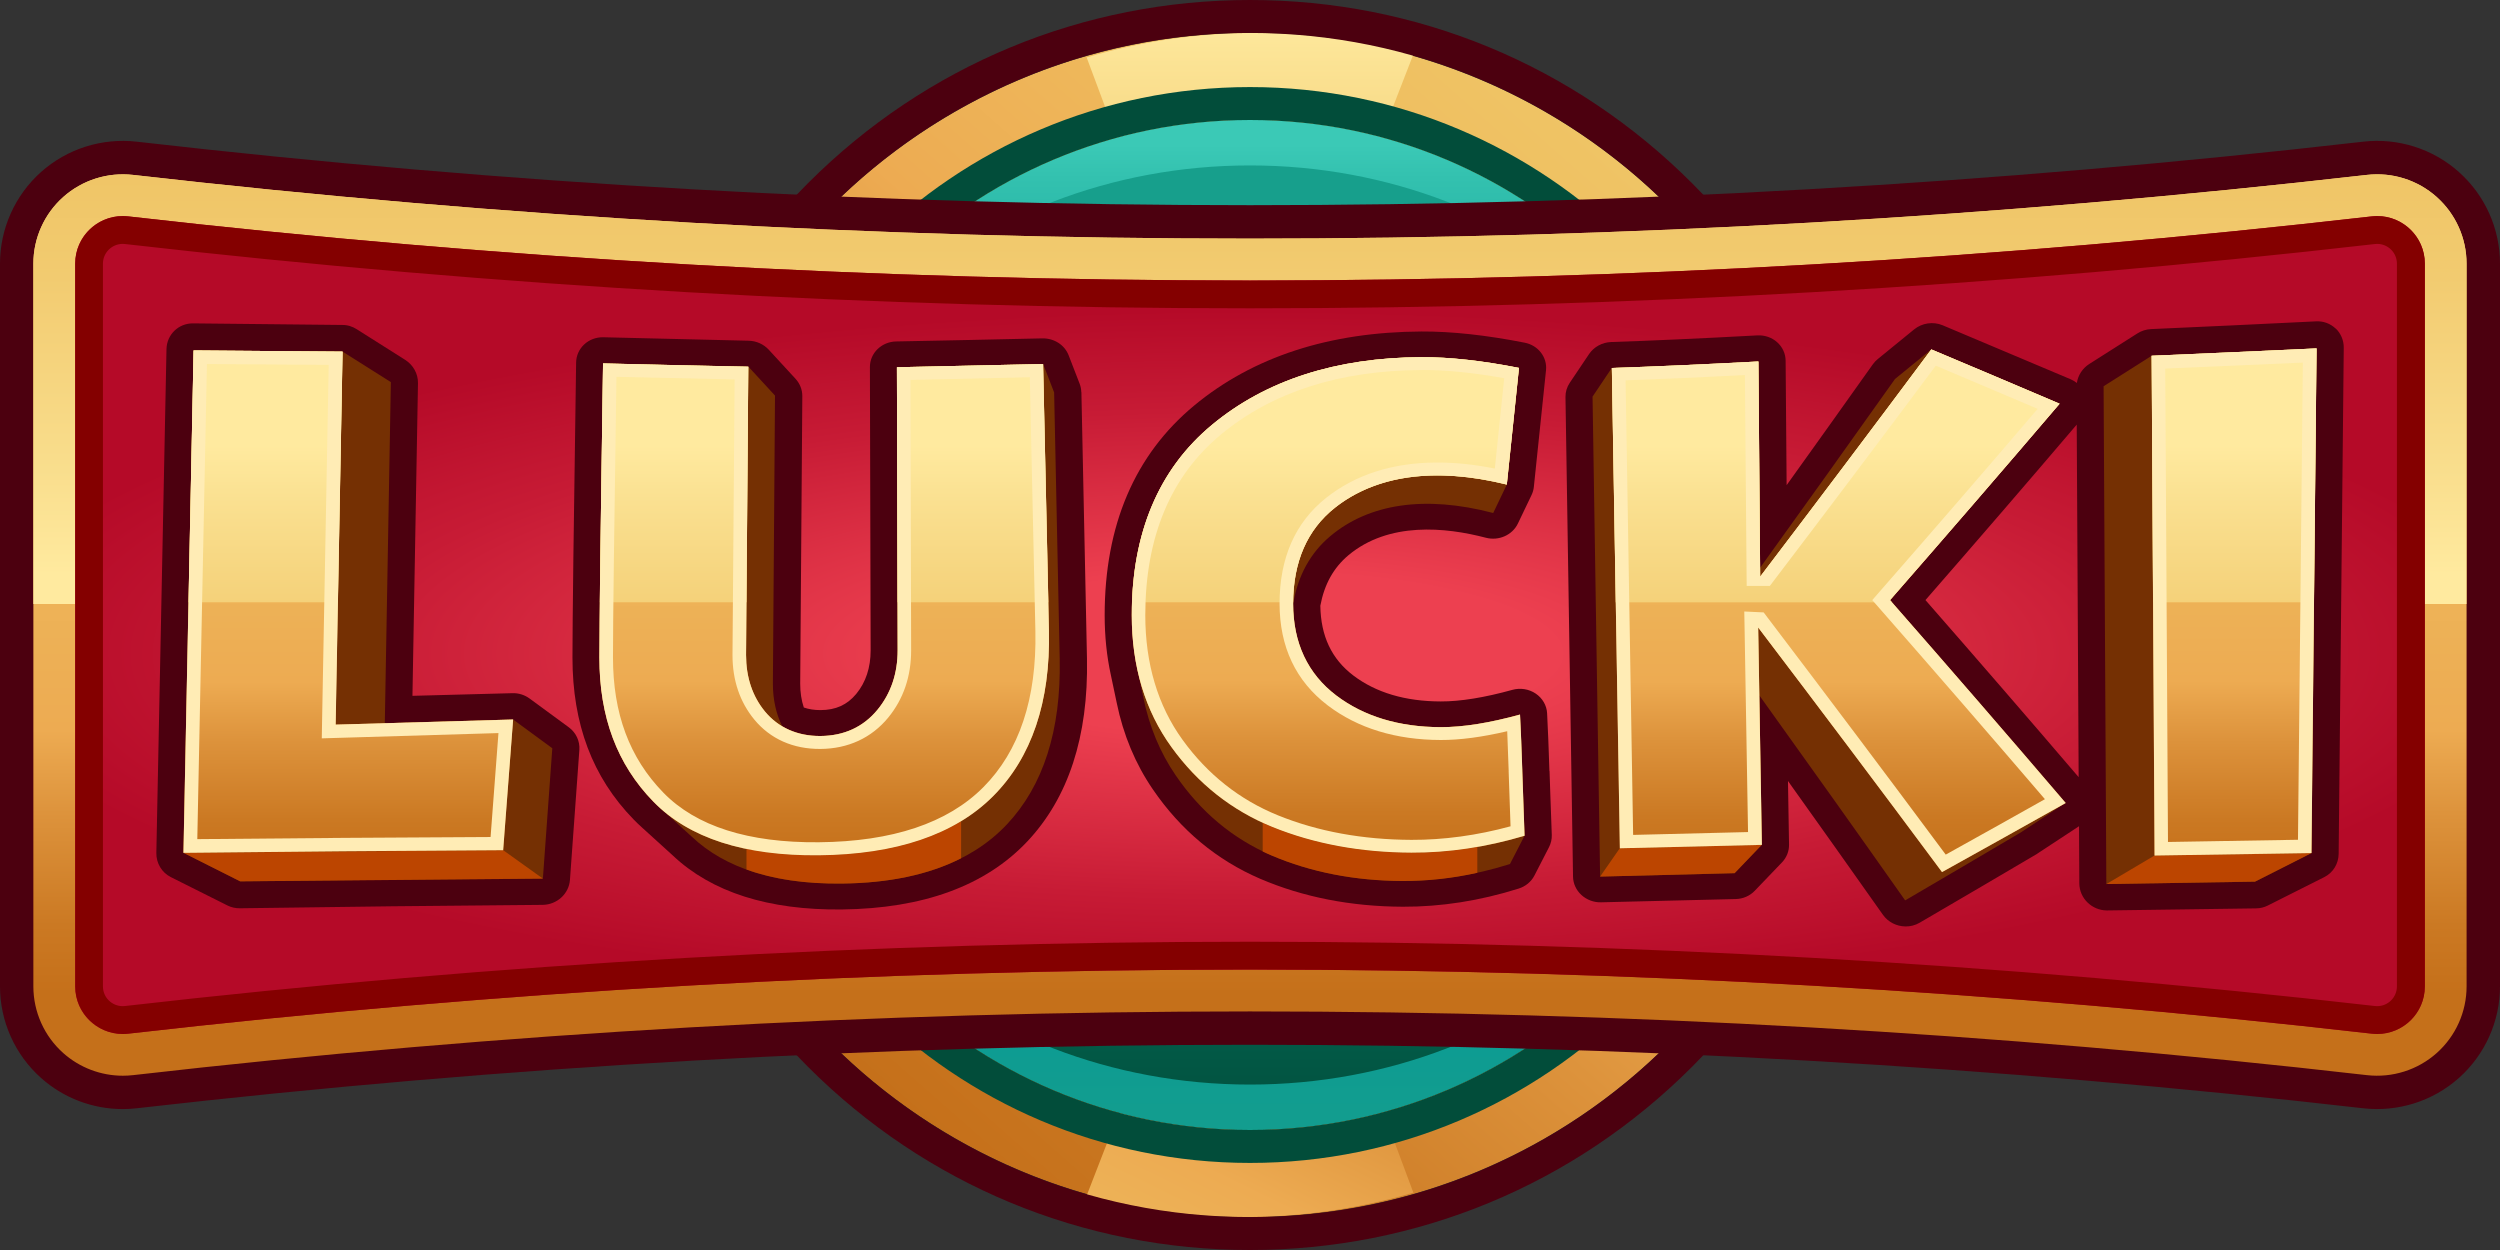 <?xml version="1.0" encoding="UTF-8"?>
<svg id="Logo" xmlns="http://www.w3.org/2000/svg" xmlns:xlink="http://www.w3.org/1999/xlink" version="1.1" viewBox="0 0 52 26">
  <rect x="0" y="0" width="52" height="26" fill="#333333" stroke="none"/>
  <!-- Generator: Adobe Illustrator 29.7.1, SVG Export Plug-In . SVG Version: 2.1.1 Build 8)  -->
  <defs>
    <style>
      .st0 {
        fill: url(#linear-gradient2);
      }

      .st1 {
        fill: url(#linear-gradient1);
      }

      .st2 {
        fill: url(#linear-gradient9);
      }

      .st3 {
        fill: url(#linear-gradient3);
      }

      .st4 {
        fill: url(#linear-gradient6);
      }

      .st5 {
        fill: url(#linear-gradient8);
      }

      .st6 {
        fill: url(#linear-gradient7);
      }

      .st7 {
        fill: url(#linear-gradient5);
      }

      .st8 {
        fill: url(#linear-gradient4);
      }

      .st9 {
        fill: #753003;
      }

      .st10 {
        fill: url(#linear-gradient12);
      }

      .st11 {
        fill: url(#linear-gradient11);
      }

      .st12 {
        fill: url(#linear-gradient10);
      }

      .st13 {
        fill: url(#radial-gradient);
      }

      .st14 {
        fill: url(#linear-gradient);
      }

      .st15 {
        fill: #4c000f;
      }

      .st16 {
        fill: #ffecb5;
      }

      .st17 {
        fill: #bc4500;
      }

      .st18 {
        fill: #840000;
      }

      .st19 {
        fill: #024d3a;
      }
    </style>
    <linearGradient id="linear-gradient" x1="-479.028" y1="601.584" x2="-454.399" y2="601.584" gradientTransform="translate(-733.973 -33.535) rotate(131.309) scale(1 -1)" gradientUnits="userSpaceOnUse">
      <stop offset="0" stop-color="#efc465"/>
      <stop offset=".23" stop-color="#eeb85b"/>
      <stop offset=".416" stop-color="#edab52"/>
      <stop offset=".599" stop-color="#dd933c"/>
      <stop offset=".85" stop-color="#cb7923"/>
      <stop offset="1" stop-color="#c5701a"/>
    </linearGradient>
    <linearGradient id="linear-gradient1" x1="26" y1="19.585" x2="26" y2="26.756" gradientTransform="translate(0 27) scale(1 -1)" gradientUnits="userSpaceOnUse">
      <stop offset="0" stop-color="#efc465"/>
      <stop offset=".284" stop-color="#f2cb70"/>
      <stop offset=".794" stop-color="#fae090"/>
      <stop offset="1" stop-color="#ffea9f"/>
    </linearGradient>
    <linearGradient id="linear-gradient2" x1="-729.411" y1="396.031" x2="-736.202" y2="382.153" gradientTransform="translate(-706.582 -365.641) rotate(-180) scale(1 -1)" xlink:href="#linear-gradient"/>
    <linearGradient id="linear-gradient3" x1="26" y1="23.985" x2="26" y2="2.206" gradientTransform="translate(0 27) scale(1 -1)" gradientUnits="userSpaceOnUse">
      <stop offset=".061" stop-color="#179f8c"/>
      <stop offset=".358" stop-color="#0a907e"/>
      <stop offset=".489" stop-color="#048977"/>
      <stop offset=".954" stop-color="#024d3a"/>
    </linearGradient>
    <linearGradient id="linear-gradient4" x1="26" y1="23.985" x2="26" y2="2.206" gradientTransform="translate(0 27) scale(1 -1)" gradientUnits="userSpaceOnUse">
      <stop offset="0" stop-color="#3bc9b6"/>
      <stop offset=".032" stop-color="#33c1af"/>
      <stop offset=".126" stop-color="#22b0a2"/>
      <stop offset=".243" stop-color="#16a498"/>
      <stop offset=".408" stop-color="#0f9d93"/>
      <stop offset=".864" stop-color="#0e9c92"/>
      <stop offset=".878" stop-color="#0f9c91"/>
      <stop offset="1" stop-color="#179f8c"/>
    </linearGradient>
    <linearGradient id="linear-gradient5" x1="26" y1="22.015" x2="26" y2="6.338" gradientTransform="translate(0 27) scale(1 -1)" gradientUnits="userSpaceOnUse">
      <stop offset="0" stop-color="#efc465"/>
      <stop offset=".36" stop-color="#eeb85b"/>
      <stop offset=".651" stop-color="#edab52"/>
      <stop offset=".76" stop-color="#dd933c"/>
      <stop offset=".91" stop-color="#cb7923"/>
      <stop offset="1" stop-color="#c5701a"/>
    </linearGradient>
    <linearGradient id="linear-gradient6" x1="26" y1="23.688" x2="26" y2="15.035" xlink:href="#linear-gradient1"/>
    <radialGradient id="radial-gradient" cx="59.08" cy="-1470.733" fx="59.08" fy="-1470.733" r="230.625" gradientTransform="translate(19.158 -32) scale(.116 -.031)" gradientUnits="userSpaceOnUse">
      <stop offset=".237" stop-color="#ed4050"/>
      <stop offset=".707" stop-color="#c71b35"/>
      <stop offset="1" stop-color="#b50a28"/>
    </radialGradient>
    <linearGradient id="linear-gradient7" x1="7.244" y1="20.019" x2="7.244" y2="8.96" xlink:href="#linear-gradient5"/>
    <linearGradient id="linear-gradient8" x1="17.145" y1="19.789" x2="17.145" y2="9.107" xlink:href="#linear-gradient5"/>
    <linearGradient id="linear-gradient9" x1="27.625" y1="19.771" x2="27.625" y2="9.145" xlink:href="#linear-gradient5"/>
    <linearGradient id="linear-gradient10" x1="38.245" y1="19.893" x2="38.245" y2="9.038" xlink:href="#linear-gradient5"/>
    <linearGradient id="linear-gradient11" x1="46.469" y1="20.079" x2="46.469" y2="8.956" xlink:href="#linear-gradient5"/>
    <linearGradient id="linear-gradient12" x1="26.053" y1="11.961" x2="26.053" y2="17.738" xlink:href="#linear-gradient1"/>
  </defs>
  <g>
    <circle class="st14" cx="26" cy="13" r="12.314"/>
    <path class="st1" d="M25.922,10.089l3.476-8.959c-2.231-.617-4.591-.589-6.796.064l3.32,8.894h0Z"/>
    <path class="st0" d="M26.078,15.911l-3.476,8.959c2.231.617,4.591.589,6.796-.064l-3.32-8.894h0Z"/>
    <path class="st15" d="M26,.685c6.801,0,12.315,5.513,12.315,12.315s-5.513,12.315-12.315,12.315-12.315-5.513-12.315-12.315S19.199.685,26,.685M26,0c-3.472,0-6.737,1.352-9.192,3.808-2.455,2.455-3.808,5.72-3.808,9.192s1.352,6.737,3.808,9.192c2.455,2.455,5.72,3.808,9.192,3.808s6.737-1.352,9.192-3.808c2.455-2.455,3.808-5.72,3.808-9.192s-1.352-6.737-3.808-9.192c-2.455-2.455-5.72-3.808-9.192-3.808h0Z"/>
    <circle class="st3" cx="26" cy="13" r="10.504"/>
    <path class="st8" d="M26,3.441c5.801,0,10.504,4.28,10.504,9.559,0-5.801-4.703-10.504-10.504-10.504s-10.504,4.703-10.504,10.504c0-5.279,4.703-9.559,10.504-9.559ZM26,22.559c-5.801,0-10.504-4.28-10.504-9.559,0,5.801,4.703,10.504,10.504,10.504s10.504-4.703,10.504-10.504c0,5.279-4.703,9.559-10.504,9.559h0Z"/>
    <path class="st19" d="M26,2.496c5.801,0,10.504,4.703,10.504,10.504s-4.703,10.504-10.504,10.504-10.504-4.703-10.504-10.504S20.199,2.496,26,2.496M26,1.811c-6.17,0-11.189,5.019-11.189,11.189s5.019,11.189,11.189,11.189,11.189-5.019,11.189-11.189S32.17,1.811,26,1.811h0Z"/>
  </g>
  <g>
    <path class="st15" d="M51.147,3.579h0c-.544-.485-1.271-.716-1.994-.632-15.363,1.761-30.943,1.761-46.307,0-.724-.083-1.45.147-1.994.632C.311,4.063,0,4.757,0,5.484v15.033C0,21.244.311,21.938.853,22.421c.469.418,1.073.648,1.702.648.097,0,.195-.006.291-.017,15.363-1.761,30.943-1.761,46.307,0,.724.083,1.45-.147,1.994-.632.542-.484.853-1.178.853-1.905V5.484c0-.727-.311-1.421-.853-1.904h0Z"/>
    <path class="st7" d="M50.684,4.098c-.395-.353-.924-.521-1.452-.46-15.416,1.767-31.049,1.767-46.465,0-.527-.06-1.056.107-1.452.46-.395.352-.621.857-.621,1.386v15.033c0,.529.226,1.034.621,1.386.342.305.785.472,1.24.472.07,0,.141-.004.212-.012,15.416-1.767,31.049-1.767,46.465,0,.528.06,1.056-.107,1.452-.46.395-.352.621-.857.621-1.386V5.484c0-.529-.226-1.034-.621-1.386h0Z"/>
    <path class="st4" d="M50.684,4.098c-.395-.353-.924-.521-1.452-.46-15.416,1.767-31.049,1.767-46.465,0-.527-.06-1.056.107-1.452.46-.395.352-.621.857-.621,1.386v7.079h50.61v-7.079c0-.529-.226-1.034-.621-1.386h0Z"/>
    <path class="st13" d="M49.331,21.5c-15.511-1.778-31.151-1.778-46.663,0-.589.068-1.105-.391-1.105-.983,0-5.011,0-10.022,0-15.033,0-.593.516-1.05,1.105-.983,15.511,1.778,31.152,1.778,46.663,0,.589-.068,1.105.391,1.105.983,0,5.011,0,10.022,0,15.033,0,.593-.516,1.05-1.105.983Z"/>
    <path class="st18" d="M2.553,5.073c.016,0,.033.001.049.003,7.741.887,15.613,1.337,23.397,1.337s15.656-.45,23.397-1.337c.016-.002.033-.003.049-.003.227,0,.411.184.411.411v15.033c0,.226-.184.411-.411.411-.016,0-.033-.001-.049-.003-7.741-.887-15.613-1.337-23.397-1.337s-15.656.45-23.398,1.337c-.016.002-.033.003-.049.003-.109,0-.212-.043-.29-.12-.078-.077-.121-.18-.121-.291V5.484c0-.11.043-.213.121-.291.078-.077.181-.12.29-.12M49.447,4.494c-.038,0-.076.002-.115.007-7.756.889-15.544,1.334-23.331,1.334s-15.576-.445-23.331-1.334c-.039-.004-.077-.007-.115-.007-.539,0-.99.436-.99.99,0,5.011,0,10.022,0,15.033,0,.553.451.99.99.99.038,0,.076-.002.115-.007,7.756-.889,15.544-1.333,23.331-1.333s15.576.445,23.331,1.333c.039.004.077.007.115.007.539,0,.99-.436.99-.99,0-5.011,0-10.022,0-15.033,0-.553-.451-.99-.99-.99h0Z"/>
    <g>
      <path class="st15" d="M22.491,8.156c-.001-.059-.013-.118-.034-.173-.076-.197-.153-.395-.229-.592-.084-.217-.3-.356-.547-.353-1.014.023-2.027.045-3.04.064-.305.006-.548.242-.547.533.005,1.965.01,3.929.015,5.894,0,.357-.1.661-.297.901-.19.231-.427.339-.747.34-.127 0-.243-.018-.346-.054-.05-.149-.075-.315-.075-.494.015-1.994.029-3.988.044-5.982.001-.133-.05-.263-.143-.363-.185-.201-.37-.402-.555-.603-.106-.115-.258-.183-.417-.187-1.007-.022-2.014-.046-3.021-.072-.002,0-.003,0-.005,0-.308-.006-.56.229-.564.527-.05,3.301-.076,5.423-.076,6.134,0,1.385.416,2.49,1.273,3.37.055.057.113.112.173.166.213.194.427.388.64.581.811.767,1.995,1.141,3.518,1.124,1.69-.019,2.987-.493,3.854-1.412.857-.908,1.275-2.186,1.244-3.803-.038-1.848-.077-3.697-.116-5.545h0Z"/>
      <path class="st15" d="M11.831,15.128c-.272-.199-.544-.399-.816-.599-.102-.075-.228-.115-.355-.111-.694.018-1.387.036-2.081.055.038-2.169.077-4.337.115-6.504.003-.194-.098-.377-.266-.484-.335-.211-.67-.422-1.004-.635-.092-.059-.196-.093-.308-.091-1.033-.009-2.066-.02-3.098-.033-.304-.004-.549.233-.555.536-.07,3.489-.141,6.982-.211,10.478-.004.213.112.408.3.503.394.198.787.395,1.18.591.079.04.168.059.257.058,2.099-.031,4.197-.055,6.296-.071.002,0,.005,0,.007-0.0.296-.006.542-.232.563-.518.065-.902.131-1.804.196-2.706.013-.183-.07-.359-.22-.47h0Z"/>
      <path class="st15" d="M32.227,16.034v-.011c0-.006-0-.011-0-.017-.016-.481-.029-.82-.041-1.036-.001-.046-.004-.092-.006-.135-.009-.164-.097-.314-.238-.409-.141-.095-.32-.123-.485-.077-.581.161-1.081.242-1.489.241-.736-.001-1.348-.183-1.819-.54-.451-.343-.676-.817-.686-1.451.084-.448.276-.791.584-1.05.838-.701,2.017-.585,2.859-.364.268.07.551-.055.666-.295.095-.198.19-.395.284-.593.026-.054.042-.111.048-.169.084-.809.169-1.618.253-2.427.028-.271-.162-.518-.443-.573-.8-.158-1.523-.236-2.147-.233-1.913.01-3.504.525-4.729,1.541-1.235,1.024-1.861,2.49-1.861,4.36,0,.435.043.855.129,1.246.041.193.082.386.122.578.136.665.389,1.271.752,1.8.579.847,1.33,1.471,2.233,1.859.891.382,1.889.577,2.967.581.79.003,1.601-.123,2.409-.378.143-.045.261-.142.327-.271.101-.197.203-.394.304-.591.04-.079.06-.165.057-.253-.01-.282-.02-.551-.029-.806-.006-.176-.012-.352-.018-.529h0Z"/>
      <path class="st15" d="M48.582,6.835c-.108-.104-.254-.159-.408-.151-1.143.057-2.287.11-3.43.161-.102.004-.202.036-.288.091-.333.212-.665.424-.998.634-.142.09-.236.236-.259.396-.038-.03-.08-.056-.126-.076-.889-.377-1.778-.752-2.667-1.125-.197-.082-.427-.048-.594.088-.251.206-.503.411-.754.615-.04.032-.075.07-.104.111-.597.842-1.195,1.679-1.792,2.512-.007-.862-.014-1.724-.021-2.587-.001-.147-.064-.286-.175-.385-.111-.1-.26-.151-.413-.143-1.237.067-2.231.111-3.039.138-.187.006-.36.1-.462.251-.134.199-.267.398-.401.597-.06.089-.091.193-.089.298.052,3.324.105,6.649.157,9.975.002.144.066.282.176.382.11.1.258.156.41.151.932-.024,1.865-.047,2.797-.068.152-.003.295-.065.397-.172.189-.197.378-.394.567-.591.096-.101.149-.233.146-.371-.007-.44-.015-.881-.022-1.321.658.922,1.316,1.848,1.974,2.781.109.155.286.241.466.244.102.002.206-.023.298-.077.811-.473,1.623-.949,2.435-1.428.017-.01.033-.021.049-.033.278-.182.555-.364.832-.547.002.397.004.794.006,1.191.001.149.064.294.174.399.105.101.245.159.39.162.007 0.0.015 0.0.022,0,1.03-.016,2.061-.03,3.091-.043.085-.001.168-.021.243-.059.392-.196.783-.393,1.175-.591.183-.092.297-.278.299-.485.035-3.507.071-7.015.106-10.525.002-.153-.059-.298-.167-.402h0ZM40.05,12.481c1.049-1.203,2.098-2.418,3.146-3.649.013,2.444.027,4.888.04,7.333-1.062-1.242-2.124-2.469-3.186-3.683h0Z"/>
      <g>
        <path class="st9" d="M16.12,8.23c-.015,1.996-.029,3.993-.044,5.989,0,.332.066.628.194.887.227.134.494.203.792.202.493-.002.894-.187,1.192-.549.277-.338.417-.753.417-1.232-.005-1.963-.01-3.926-.015-5.889,1.014-.02,2.027-.043,3.041-.067.076.198.153.395.229.592.038,1.85.077,3.699.116,5.548.029,1.478-.341,2.632-1.099,3.437-.755.801-1.911,1.214-3.434,1.23-1.373.014-2.421-.312-3.123-.978-.215-.195-.43-.39-.645-.586-.051-.046-.101-.093-.149-.142-.756-.776-1.123-1.759-1.123-2.998,0-.683.025-2.741.076-6.116,1.007.025,2.014.047,3.021.068.185.201.37.403.555.603h0Z"/>
        <path class="st9" d="M4.996,18.332c2.099-.026,4.197-.045,6.296-.057.065-.904.131-1.808.196-2.711-.272-.199-.544-.399-.816-.599-.889.025-1.779.05-2.668.076.042-2.366.084-4.73.126-7.093-.335-.21-.67-.422-1.004-.634-1.033-.007-2.066-.015-3.098-.025-.07,3.48-.141,6.963-.211,10.45.394.199.787.397,1.18.594h0Z"/>
        <path class="st9" d="M31.057,10.67c-1.426-.374-2.583-.191-3.385.48-.415.348-.674.82-.774,1.407.001.816.303,1.458.898,1.909.574.435,1.304.657,2.173.658.465.001,1.018-.088,1.648-.262.002.041.005.084.006.126.011.215.025.562.041,1.032v.019c.015.407.029.855.047,1.343-.101.197-.203.394-.304.59-.75.236-1.498.354-2.227.352-.997-.004-1.916-.183-2.734-.533-.801-.344-1.471-.902-1.991-1.663-.325-.474-.549-1.013-.672-1.612-.041-.194-.082-.388-.123-.581-.078-.359-.118-.74-.118-1.141,0-1.709.562-3.041,1.669-3.958,1.119-.929,2.585-1.4,4.356-1.408.583-.003,1.264.072,2.029.223-.084.809-.169,1.617-.253,2.426-.095.198-.19.395-.284.593h0Z"/>
        <path class="st9" d="M33.125,8.25c.052,3.327.105,6.655.157,9.983.932-.025,1.865-.049,2.797-.071.189-.197.378-.394.567-.591-.018-1.036-.035-2.073-.053-3.109,1.011,1.41,2.023,2.83,3.034,4.266.811-.474,1.623-.951,2.434-1.431-0-0-0-.001-.001-.001.301-.198.602-.396.903-.595-1.218-1.425-2.435-2.829-3.653-4.219,1.176-1.346,2.351-2.706,3.527-4.085-.889-.379-1.778-.755-2.667-1.129-.251.206-.503.411-.754.615-.936,1.32-1.871,2.628-2.807,3.928-.012-1.431-.024-2.862-.036-4.292-1.198.063-2.22.108-3.048.135-.134.199-.267.398-.401.597h0Z"/>
        <path class="st9" d="M44.754,7.4c1.143-.048,2.287-.099,3.43-.153-.035,3.501-.071,7-.106,10.497-.392.199-.783.397-1.175.594-1.03.015-2.06.032-3.091.05-.019-3.452-.038-6.904-.057-10.354.333-.21.665-.421.998-.633h0Z"/>
      </g>
      <polygon class="st17" points="43.813 18.388 44.814 17.795 48.078 17.744 46.904 18.338 43.813 18.388"/>
      <polygon class="st17" points="33.282 18.233 33.692 17.643 36.646 17.571 36.08 18.162 33.282 18.233"/>
      <polygon class="st17" points="10.465 17.683 3.816 17.739 4.996 18.332 11.292 18.275 10.465 17.683"/>
      <g>
        <path class="st6" d="M6.98,15.072c.048-2.587.096-5.173.144-7.758-1.033-.007-2.066-.015-3.098-.025-.07,3.48-.141,6.963-.211,10.45,2.216-.025,4.433-.044,6.65-.055.069-.906.138-1.812.207-2.718-1.231.034-2.461.069-3.691.106h0Z"/>
        <path class="st5" d="M21.819,13.121c-.041-1.85-.081-3.699-.122-5.549-1.014.024-2.027.046-3.041.067.005,1.963.01,3.926.015,5.889,0,.479-.14.893-.417,1.232-.297.362-.698.546-1.192.549-.475.002-.873-.174-1.151-.51-.261-.317-.393-.713-.393-1.174.015-1.999.031-3.998.046-5.997-1.007-.021-2.014-.043-3.021-.068-.051,3.375-.076,5.433-.076,6.116,0,1.239.367,2.222,1.123,2.998.739.759,1.895,1.131,3.44,1.116,1.608-.016,2.829-.429,3.627-1.23.801-.804,1.192-1.959,1.161-3.437h0Z"/>
        <path class="st2" d="M31.662,16.04v-.019c-.016-.469-.029-.816-.041-1.032-.001-.043-.003-.086-.006-.126-.63.174-1.183.263-1.648.262-.869-.002-1.599-.224-2.173-.658-.595-.452-.898-1.095-.898-1.913,0-.866.292-1.536.869-1.993.847-.671,2.069-.855,3.576-.482.084-.808.169-1.617.253-2.426-.765-.151-1.446-.226-2.029-.223-1.771.008-3.237.479-4.356,1.408-1.107.918-1.669,2.249-1.669,3.958,0,1.065.278,1.987.826,2.744.549.761,1.257,1.319,2.103,1.663.864.35,1.835.529,2.888.533.77.003,1.561-.115,2.353-.352-.018-.488-.033-.936-.047-1.343h0Z"/>
        <path class="st12" d="M42.965,16.701c-1.218-1.425-2.435-2.829-3.653-4.219,1.176-1.346,2.351-2.706,3.527-4.085-.889-.379-1.778-.755-2.667-1.129-1.187,1.593-2.373,3.166-3.56,4.726-.012-1.492-.025-2.983-.037-4.475-1.198.063-2.22.108-3.048.135.055,3.329.111,6.659.166,9.99.985-.025,1.97-.049,2.954-.071-.026-1.508-.051-3.015-.077-4.522,1.275,1.678,2.549,3.372,3.824,5.088.857-.476,1.714-.954,2.571-1.436h0Z"/>
        <path class="st11" d="M44.754,7.4c.02,3.464.04,6.929.06,10.395,1.088-.018,2.176-.035,3.264-.051.035-3.497.071-6.996.106-10.497-1.143.054-2.287.104-3.43.153h0Z"/>
      </g>
      <path class="st17" d="M29.357,17.735c-1.053-.004-2.024-.183-2.888-.533-.07-.028-.137-.06-.205-.092v.6c.059.029.119.057.179.082.819.35,1.738.529,2.734.533.509.001,1.028-.054,1.551-.171v-.539c-.462.081-.92.122-1.371.12h0Z"/>
      <path class="st17" d="M17.031,17.788c-.551.005-1.052-.04-1.504-.133v.431c.558.203,1.219.3,1.981.292.983-.01,1.815-.186,2.483-.526v-.774c-.757.459-1.748.698-2.961.709h0Z"/>
      <path class="st10" d="M3.921,12.527h3.107c.032-1.738.065-3.477.097-5.213-1.033-.007-2.066-.015-3.098-.025-.035,1.744-.07,3.492-.106,5.238h0ZM25.209,8.837c-1.048.869-1.607,2.11-1.664,3.69h3.352c.006-.853.298-1.514.868-1.967.847-.671,2.069-.855,3.576-.482.084-.808.169-1.617.253-2.426-.765-.151-1.446-.226-2.029-.223-1.771.008-3.237.479-4.356,1.408h0ZM44.754,7.4c.01,1.709.02,3.418.029,5.127h3.347c.018-1.76.036-3.519.053-5.28-1.143.054-2.287.104-3.43.153h0ZM12.477,12.527h3.05c.013-1.633.025-3.267.038-4.9-1.007-.021-2.014-.043-3.021-.068-.034,2.245-.056,3.906-.067,4.968h0ZM18.656,7.638c.004,1.63.008,3.259.012,4.889h3.137c-.036-1.652-.073-3.303-.109-4.955-1.014.024-2.027.046-3.041.067h0ZM40.171,7.268c-1.187,1.593-2.373,3.166-3.56,4.726-.012-1.492-.025-2.983-.037-4.475-1.198.063-2.22.108-3.048.135.027,1.624.054,3.25.081,4.874h5.744c-.013-.015-.026-.03-.039-.045,1.176-1.346,2.351-2.706,3.527-4.085-.889-.379-1.778-.755-2.667-1.129h0Z"/>
      <g>
        <path class="st16" d="M6.837,7.59c-.046,2.492-.093,4.985-.139,7.479-.002.096-.004.193-.005.289.098-.003.196-.006.294-.009,1.127-.035,2.254-.069,3.381-.101-.055.72-.11,1.441-.164,2.162-2.033.009-4.067.024-6.1.044.067-3.297.133-6.591.2-9.882.845.007,1.689.013,2.534.017M7.125,7.314c-1.033-.007-2.066-.015-3.098-.025-.07,3.48-.141,6.963-.211,10.45,2.216-.025,4.433-.044,6.65-.055.069-.906.138-1.812.207-2.718-1.23.034-2.461.069-3.691.106.048-2.587.096-5.173.144-7.758h0Z"/>
        <path class="st16" d="M21.42,7.846c.039,1.76.077,3.521.116,5.281.029,1.405-.336,2.497-1.084,3.248-.742.746-1.893,1.13-3.422,1.144-1.462.013-2.55-.331-3.233-1.033-.705-.724-1.047-1.646-1.047-2.812 0-.681.025-2.749.072-5.836.819.019,1.639.037,2.458.054-.015,1.911-.029,3.822-.044,5.733,0,.524.152.975.453,1.341.333.404.808.615,1.373.612.577-.003,1.066-.229,1.414-.653.316-.386.476-.856.476-1.397-.005-1.875-.009-3.75-.014-5.626.827-.017,1.654-.036,2.481-.055M21.697,7.572c-1.014.024-2.027.046-3.041.067.005,1.963.01,3.926.015,5.889,0,.479-.14.893-.417,1.232-.297.362-.698.546-1.192.549-.475.002-.873-.174-1.151-.51-.261-.317-.393-.713-.393-1.174.015-1.999.031-3.998.046-5.997-1.007-.021-2.014-.043-3.021-.068-.051,3.375-.076,5.433-.076,6.116,0,1.239.367,2.222,1.123,2.998.739.759,1.895,1.131,3.44,1.116,1.608-.016,2.829-.429,3.627-1.23.801-.804,1.192-1.959,1.161-3.437-.041-1.85-.081-3.699-.122-5.549h0Z"/>
        <path class="st16" d="M29.566,7.696c.502-.002,1.08.055,1.722.171-.065.626-.131,1.253-.196,1.879-.421-.085-.826-.127-1.206-.126-.915.003-1.69.25-2.302.735-.643.511-.969,1.25-.969,2.198,0,.902.338,1.615,1.004,2.121.626.474,1.416.716,2.35.718.401.001.864-.061,1.381-.183.009.202.019.471.03.815v.019c0,.002 0.0.003 0.0.005.006.169.012.344.018.527.007.196.014.4.021.612-.696.19-1.389.284-2.063.282-1.014-.004-1.949-.175-2.776-.511-.797-.324-1.464-.852-1.982-1.569-.515-.711-.776-1.584-.776-2.593-0-1.628.529-2.892,1.573-3.758,1.066-.884,2.469-1.334,4.17-1.341M29.566,7.429c-1.771.008-3.237.479-4.356,1.408-1.107.918-1.669,2.249-1.669,3.958,0,1.065.278,1.987.826,2.744.549.761,1.257,1.319,2.103,1.663.864.35,1.835.529,2.888.533.77.003,1.561-.115,2.353-.352-.018-.489-.033-.936-.047-1.343v-.019c-.016-.469-.029-.816-.041-1.032-.001-.043-.003-.086-.006-.126-.63.174-1.183.263-1.648.262-.869-.002-1.599-.224-2.173-.658-.595-.452-.898-1.095-.898-1.913,0-.866.292-1.536.869-1.993.554-.439,1.27-.67,2.12-.672.449-.001.935.061,1.455.19.084-.808.169-1.617.253-2.426-.765-.151-1.446-.226-2.029-.223q-.389.002,0,0h0Z"/>
        <path class="st16" d="M42.965,16.701c-1.218-1.425-2.435-2.829-3.653-4.219,1.176-1.346,2.351-2.706,3.527-4.085-.889-.379-1.778-.755-2.667-1.129-1.187,1.593-2.373,3.166-3.56,4.726-.012-1.492-.025-2.983-.037-4.475-1.198.063-2.22.108-3.048.135.055,3.329.111,6.659.166,9.99.985-.025,1.97-.049,2.954-.071-.026-1.508-.051-3.015-.077-4.522,1.275,1.678,2.549,3.372,3.824,5.088.857-.476,1.714-.954,2.571-1.436h0ZM36.682,12.738c-.134-.006-.267-.013-.401-.019.002.111.004.223.006.334.024,1.418.048,2.836.072,4.254-.797.019-1.593.039-2.39.059-.052-3.152-.105-6.304-.157-9.455.688-.024,1.505-.059,2.482-.109.012,1.397.023,2.795.035,4.193.001.065.001.129.002.193.16-0.0.321-.001.481-.001.009-.012.018-.024.028-.036,1.141-1.5,2.283-3.014,3.424-4.545.706.298,1.413.598,2.119.898-1.095,1.283-2.191,2.549-3.287,3.802-.051.059-.102.117-.153.176.051.058.102.117.153.175,1.146,1.308,2.292,2.628,3.438,3.966-.688.387-1.375.771-2.063,1.153-1.224-1.648-2.449-3.275-3.673-4.887-.038-.051-.077-.101-.115-.152h0Z"/>
        <path class="st16" d="M47.899,7.542c-.034,3.31-.067,6.618-.101,9.925-.901.015-1.803.03-2.704.046-.019-3.283-.038-6.566-.057-9.847.954-.04,1.907-.081,2.861-.124M48.185,7.247c-1.143.054-2.287.104-3.43.153.02,3.464.04,6.929.06,10.395,1.088-.018,2.176-.035,3.264-.051.035-3.497.071-6.996.106-10.497h0Z"/>
      </g>
    </g>
  </g>
</svg>